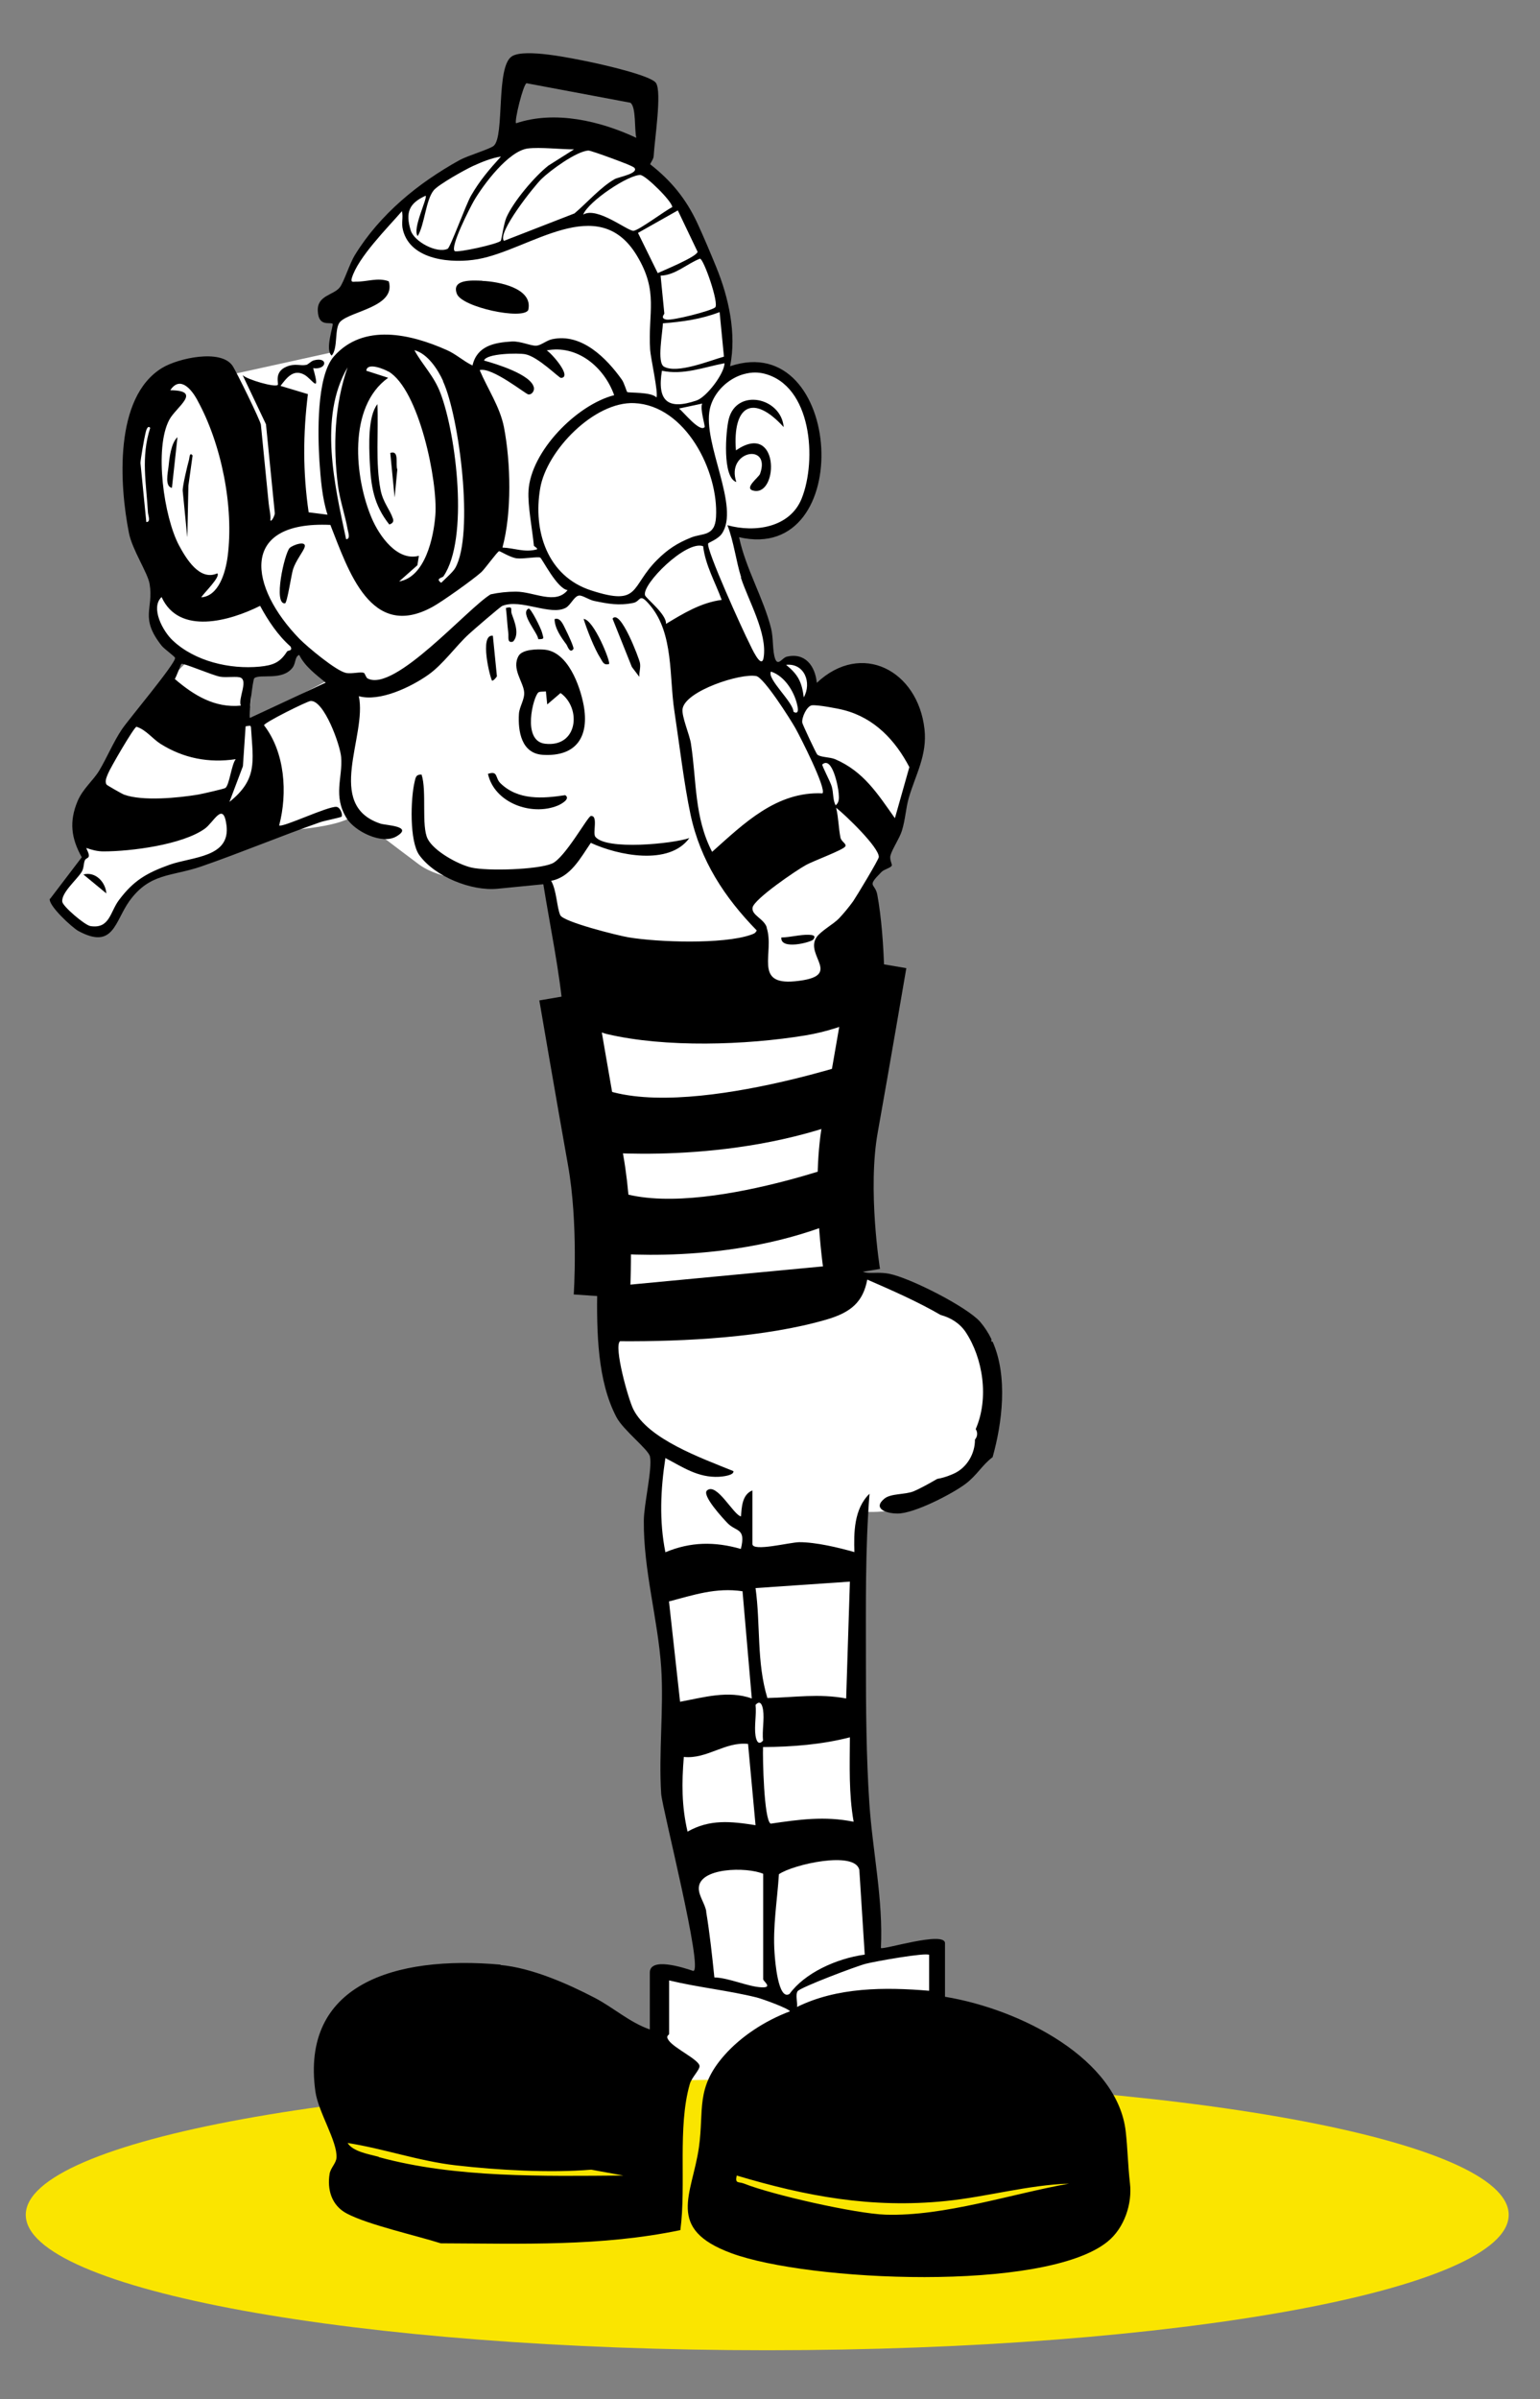 <svg width="192" height="299" viewBox="0 0 192 299" fill="none" xmlns="http://www.w3.org/2000/svg">
<rect x="0" y="0" width="192" height="299" fill="#808080" stroke="none"/>
<path d="M77.338 176.275C78.757 177.733 80.176 179.209 81.595 180.667C81.408 182.985 81.24 185.284 81.053 187.602C81.613 192.33 82.36 199.676 82.92 208.779C83.331 215.507 83.312 218.105 83.723 223.04C84.171 228.423 85.124 236.254 87.308 245.824C85.441 246.048 83.574 246.273 81.725 246.497C81.987 249.17 82.267 251.824 82.528 254.497C82.622 256.291 83.163 257.45 83.854 258.235C89.997 265.113 115.241 250.74 116.66 249.899C116.641 247.675 116.623 245.45 116.585 243.245C116.585 243.189 116.548 243.151 116.511 243.114C115.708 241.862 110.984 243.581 108.93 244.385C108.015 234.722 107.418 224.329 107.268 213.264C107.156 204.554 107.343 196.256 107.735 188.405C108.519 188.461 115.614 188.891 120.376 183.34C123.531 179.658 125.025 174.088 123.232 169.546C122.205 166.948 120.32 165.21 119.442 164.425C118.172 163.266 116.137 161.397 113.075 160.649C111.152 160.182 109.639 160.35 107.978 159.042C107.193 158.444 106.708 157.752 106.409 157.285C105.98 154.799 105.662 151.92 105.606 148.706C105.532 144.575 105.905 140.93 106.409 137.921C107.53 130.65 108.668 123.398 109.789 116.127C109.322 114.165 108.855 112.221 108.388 110.258C113 102.744 113.616 96.371 113.654 93.006C113.672 89.623 113.654 86.203 111.264 84.483C108.949 82.82 105.177 83.287 101.611 85.474C101.573 85.25 101.312 83.773 99.949 82.951C98.81 82.259 97.335 82.296 96.159 83.025C95.99 81.736 95.766 80.409 95.486 79.026C94.497 74.166 93.003 69.96 91.435 66.428C95.822 67.026 98.007 65.4 98.623 64.895C104.169 60.297 100.248 47.363 95.897 46.316C93.993 45.849 91.192 47.494 90.576 46.522C90.389 46.242 90.482 45.868 90.576 45.587C90.725 43.531 90.725 40.316 89.773 36.597C89.138 34.111 86.935 25.513 78.794 20.747C72.707 17.177 66.62 17.719 64.958 17.887C52.299 19.177 45.783 30.41 44.868 32.074C42.235 36.803 41.544 41.288 41.339 43.924C37.212 44.84 33.086 45.737 28.959 46.653C27.988 46.26 24.889 45.157 21.846 46.522C17.869 48.298 16.86 52.952 16.524 54.522C15.572 58.895 16.786 63.213 18.186 68.241C18.466 69.269 18.97 70.895 19.25 73.231C19.642 76.502 19.119 76.97 19.512 78.222C21.117 83.381 32.974 85.717 35.812 82.353C36.316 81.754 36.54 80.969 37.268 80.82C38.613 80.54 40.218 82.708 41.32 84.558C37.586 86.521 33.87 88.465 30.136 90.427C31.405 88.67 31.686 86.427 30.808 84.689C29.594 82.315 26.327 81.156 23.358 82.427C23.321 82.465 23.283 82.502 23.227 82.558C18.093 87.717 14.918 90.894 13.443 95.081C12.304 98.296 12.136 102.202 10.773 105.866C10.624 106.258 10.493 106.632 10.232 107.137C8.888 109.847 7.431 110.015 7.17 111.473C6.908 112.987 8.178 114.688 9.56 115.473C9.84 115.623 11.072 116.333 12.491 116.015C15.012 115.454 14.975 112.314 17.607 109.884C19.026 108.576 19.53 109.025 25.393 107.156C33.627 104.52 32.619 103.66 35.644 103.492C35.644 103.492 41.974 103.156 43.897 101.754C43.897 101.754 43.953 101.716 44.027 101.679C44.121 101.642 44.214 101.66 44.289 101.679C44.476 101.829 44.793 102.053 45.148 102.352C48.658 105.062 51.813 107.417 52.262 107.754C53.83 108.894 57.658 110.595 68.039 109.679C69.962 118.781 72.128 128.37 73.23 138.594C74.574 151.154 75.937 163.733 77.281 176.294L77.338 176.275Z" fill="white"/>
<path d="M95.655 292.907C44.6 292.907 3.212 285.35 3.212 276.029C3.212 266.707 44.6 259.151 95.655 259.151C146.709 259.151 188.098 266.707 188.098 276.029C188.098 285.35 146.709 292.907 95.655 292.907Z" fill="#FAE500"/>
<path d="M6.236 112.034L10.194 106.838C8.869 104.464 8.607 102.389 9.672 99.847C10.325 98.296 11.614 97.287 12.361 96.053C13.331 94.427 14.172 92.408 15.198 90.894C16.039 89.642 21.902 82.689 21.827 81.997C21.827 81.829 20.483 80.895 20.146 80.465C17.383 76.951 19.176 75.904 18.653 72.783C18.429 71.4 16.487 68.521 16.076 66.428C14.9 60.503 14.172 49.513 20.221 45.849C22.182 44.653 27.503 43.457 28.978 45.569C29.445 46.242 32.488 52.466 32.526 52.933L33.497 62.727C33.553 63.381 33.777 64.129 33.702 64.839C33.852 65.12 34.281 64.166 34.262 63.961L33.161 52.877L30.248 46.746C30.789 47.307 34.356 48.335 34.636 47.961C34.766 47.793 34.132 46.354 35.719 45.7C36.783 45.251 37.436 45.625 38.183 45.475C38.445 45.419 38.743 45.027 39.117 44.914C40.947 44.41 40.797 46.129 39.042 45.886C40.013 49.326 38.911 47.214 37.922 46.69C36.559 45.961 35.737 47.101 34.972 48.092L38.389 49.12C37.773 54.092 37.754 58.858 38.482 63.849L40.835 64.147C40.163 62.092 39.976 59.662 39.826 57.475C39.621 54.223 39.434 46.896 41.638 44.41C45.316 40.242 51.216 41.625 55.697 43.625C56.855 44.13 57.77 45.008 58.909 45.55C59.469 43.139 61.56 42.69 63.819 42.559C64.921 42.503 66.228 43.139 66.882 43.083C67.479 43.027 68.132 42.429 68.823 42.279C72.502 41.475 75.601 44.615 77.524 47.307C77.823 47.718 78.122 48.802 78.197 48.858C78.383 48.989 81.203 48.821 81.838 49.531C82.118 49.045 81.109 44.559 81.053 43.569C80.773 38.877 82.136 36.391 79.41 31.868C74.574 23.831 66.041 31.158 59.581 32.298C56.425 32.859 51.216 32.485 50.245 28.691C50.002 27.775 50.301 27.158 50.114 26.317C48.322 28.392 44.625 32.074 43.859 34.672C43.691 35.251 44.065 35.102 44.382 35.102C45.689 35.139 47.127 34.541 48.471 35.064C49.405 38.242 43.71 38.765 42.422 40.092C41.656 40.858 42.179 43.382 41.357 44.316C40.461 43.625 41.619 40.485 41.469 40.354C41.115 40.092 39.696 40.784 39.621 38.728C39.546 36.803 41.563 36.803 42.347 35.831C42.87 35.195 43.561 32.896 44.252 31.775C47.351 26.728 52.15 22.784 57.322 19.943C58.311 19.401 61.093 18.579 61.56 18.168C62.942 16.953 61.784 8.261 63.838 7.009C65.481 6 71.4 7.29 73.454 7.701C74.91 8 81.128 9.383 81.781 10.336C82.547 11.439 81.595 17.551 81.501 19.401C81.483 19.812 81.221 20.111 81.053 20.467C83.667 22.504 85.534 24.784 86.935 27.794C87.682 29.401 88.615 31.607 89.306 33.307C90.856 37.102 91.845 41.587 91.024 45.643C105.14 40.915 106.839 70.353 92.144 66.951C92.966 70.858 95.206 74.577 96.14 78.334C96.439 79.53 96.289 81.138 96.644 82.11C96.999 83.063 97.522 81.997 98.063 81.848C100.36 81.287 101.629 82.969 101.835 85.1C107.418 79.848 114.438 83.567 115.26 90.857C115.633 94.109 114.121 96.595 113.299 99.455C112.926 100.745 112.888 102.109 112.44 103.548C112.141 104.501 111.245 105.791 111.021 106.614C110.872 107.174 111.283 107.735 111.171 107.903C111.002 108.184 110.237 108.333 109.901 108.67C107.959 110.613 109.098 109.997 109.378 111.511C109.864 114.146 110.162 117.66 110.256 121.492C110.256 121.959 110.125 122.781 109.92 123.51C109.733 124.239 109.49 124.893 109.341 125.024C108.706 125.547 108.183 126.164 107.754 126.818C105.345 127.809 103.011 128.613 100.397 129.043C92.984 130.258 82.995 130.594 75.676 128.874C75.153 128.762 72.838 127.884 71.867 127.66C71.176 127.118 70.971 126.949 70.242 126.445C69.794 121.155 68.562 115.342 67.74 110.202L62.027 110.763C58.759 111.081 54.222 109.249 52.28 106.576C51.029 104.838 51.197 99.548 51.683 97.474C51.813 96.932 51.832 96.502 52.56 96.539C53.233 98.558 52.504 102.969 53.326 104.557C54.11 106.09 57.135 107.754 58.797 108.127C60.813 108.576 67.031 108.389 68.823 107.623C70.429 106.931 73.267 101.754 73.659 101.698C74.612 101.586 73.865 103.81 74.219 104.277C75.545 105.997 83.891 105.156 85.945 104.445C83.424 107.922 77.058 106.614 73.659 105.043C72.39 106.894 71.139 109.324 68.711 109.772C69.402 110.95 69.421 113.099 69.85 114.053C70.205 114.894 77.095 116.613 78.365 116.819C82.061 117.436 90.128 117.697 93.563 116.52C93.918 116.389 94.161 116.352 94.347 115.959C90.333 111.847 87.327 107.268 86.095 101.53C85.292 97.773 84.675 92.558 84.078 88.614C83.424 84.353 84.003 79.007 81.091 75.493C79.634 73.736 79.952 74.932 78.962 75.138C77.151 75.512 75.825 75.25 74.089 74.895C73.491 74.783 72.651 74.203 72.24 74.222C71.624 74.222 71.176 75.381 70.56 75.736C68.655 76.801 64.958 74.577 62.624 75.512C62.382 75.605 58.983 78.54 58.479 79.007C56.799 80.54 55.268 82.782 53.382 84.109C51.235 85.624 47.351 87.493 44.737 86.764C45.801 91.717 40.424 100.333 47.444 102.651C48.135 102.875 51.608 102.95 49.424 104.24C47.612 105.305 44.214 103.604 43.206 101.959C41.488 99.156 42.739 96.932 42.534 94.371C42.422 92.857 40.405 87.25 38.725 87.362C38.314 87.38 32.899 90.072 32.918 90.39C35.532 93.773 35.868 98.838 34.804 102.875C35.27 103.156 40.909 100.445 41.955 100.558C42.422 100.614 42.758 101.511 42.59 101.773C42.515 101.885 40.386 102.296 39.938 102.464C34.972 104.202 30.08 106.258 25.113 107.978C21.379 109.268 18.709 108.744 16.132 112.296C14.302 114.856 14.153 118.389 9.784 116.034C8.981 115.604 5.919 112.763 6.218 111.978L6.236 112.034ZM18.13 54.017C17.999 54.522 17.495 57.4 17.514 57.718L18.242 65.063C18.821 65.063 18.485 64.297 18.447 63.886C18.242 60.222 17.551 56.989 18.727 53.325C18.373 52.895 18.167 53.83 18.13 54.036V54.017ZM17.01 90.577C16.674 90.67 13.723 95.754 13.481 96.389C13.313 96.801 13.014 97.399 13.294 97.791C13.369 97.885 15.236 98.95 15.441 99.025C17.775 99.885 22.256 99.436 24.721 99.025C25.244 98.931 27.951 98.315 28.101 98.203C28.605 97.829 28.848 95.305 29.389 94.614C26.028 95.118 22.873 94.502 20.016 92.707C18.989 92.053 18.205 90.95 17.028 90.577H17.01ZM21.808 84.633C24.161 86.651 26.775 88.259 30.024 87.941C29.669 87.063 30.92 84.913 30.024 84.465C29.594 84.24 28.231 84.483 27.428 84.334C26.439 84.147 22.798 82.577 22.611 82.745C22.537 82.82 21.995 84.315 21.79 84.633H21.808ZM24.59 49.83C23.843 48.484 22.443 46.802 21.23 48.634C25.3 48.671 21.958 50.727 21.117 52.297C19.194 55.867 20.445 64.447 22.312 67.96C23.209 69.624 24.889 72.446 27.092 71.456C27.541 71.886 25.375 73.942 25.095 74.446C27.279 74.278 28.119 71.344 28.381 69.362C29.184 63.194 27.615 55.307 24.59 49.849V49.83ZM32.414 75.512C28.679 77.381 22.331 79.213 20.146 74.409C18.727 75.736 20.296 78.67 21.547 79.829C24.31 82.427 28.661 83.437 32.376 83.082C34.075 82.913 34.916 82.558 35.775 81.212C35.905 81.007 36.522 81.175 36.223 80.577C34.654 79.194 33.422 77.343 32.432 75.512H32.414ZM43.355 66.035C43.038 64.241 42.384 62.372 42.142 60.559C41.507 55.606 41.694 50.484 43.337 45.774C39.696 51.998 41.731 60.503 43.15 67.194C43.71 67.213 43.43 66.391 43.355 66.035ZM48.434 46.316C47.967 46.036 45.764 45.083 45.671 46.204L48.397 47.083C43.337 50.69 44.196 59.531 46.343 64.577C47.295 66.802 49.517 69.979 52.224 69.269L52.038 70.446L49.76 72.465C53.008 71.923 54.073 66.97 54.278 64.185C54.596 60.035 52.262 48.559 48.434 46.298V46.316ZM55.249 47.494C54.577 46.017 53.307 44.073 51.664 43.644C52.728 45.569 54.092 46.821 54.913 48.989C56.892 54.185 58.479 67.157 55.286 71.829C55.156 72.016 54.222 72.091 55.006 72.633C55.455 72.185 56.5 71.269 56.761 70.783C59.133 66.596 57.266 51.924 55.23 47.513L55.249 47.494ZM68.132 43.662C68.599 43.83 71.437 47.008 69.944 47.101C69.682 47.101 67.087 44.447 65.481 44.148C64.604 43.98 60.627 44.036 60.346 44.933C61.766 45.326 66.265 46.671 66.564 48.316C66.639 48.746 66.284 49.213 65.873 49.157C65.537 49.12 61.317 45.7 59.805 46.129C60.795 48.466 62.326 50.69 62.83 53.232C63.689 57.699 63.819 63.905 62.643 68.241C64.118 68.297 65.425 68.895 66.938 68.465C67.087 68.334 66.564 68.073 66.564 68.017C66.377 66.035 65.78 62.989 65.892 61.176C66.172 56.241 71.904 50.447 76.572 49.251C75.34 45.774 71.979 42.915 68.114 43.681L68.132 43.662ZM62.83 30.018L71.624 26.597C73.192 25.27 74.873 23.326 76.647 22.317C77.114 22.055 79.821 21.607 79.037 20.84C78.813 20.635 73.753 18.766 73.379 18.766C71.923 18.803 68.581 21.252 67.498 22.317C66.564 23.233 61.934 29.046 62.83 30.018ZM58.965 20.691C57.956 21.158 54.67 22.99 54.073 23.719C53.083 24.915 52.934 28.037 52.075 29.42C51.365 28.56 53.345 24.653 53.065 24.392C51.011 25.326 50.525 26.466 51.197 28.691C51.627 30.13 54.484 31.625 55.809 31.008C56.145 30.859 58.069 25.532 58.722 24.392C59.824 22.485 60.981 21.14 62.456 19.513C61.299 19.682 60.029 20.205 58.965 20.691ZM59.096 25.009C58.61 25.85 56.089 30.765 56.687 31.289C56.986 31.532 62.158 30.41 62.438 29.999C62.531 29.887 62.792 27.924 63.129 27.121C63.987 25.139 66.657 21.981 68.375 20.635L71.568 18.616C69.925 18.616 67.33 18.317 65.817 18.504C63.409 18.803 60.29 22.971 59.096 25.009ZM78.589 12.803L65.649 10.373C65.238 10.486 64.099 15.102 64.342 15.364C69.178 13.738 74.817 15.065 79.335 17.177C79.074 16.186 79.335 13.308 78.589 12.803ZM79.914 21.812C78.458 21.682 73.361 25.083 72.707 26.747C74.444 25.7 78.234 28.803 78.981 28.765C79.653 28.709 82.902 26.261 83.817 25.812C83.798 25.083 80.549 21.906 79.896 21.831L79.914 21.812ZM84.507 26.224L79.541 29.027L82.005 34.036C82.771 33.681 86.879 31.999 86.972 31.382L84.507 26.224ZM87.252 32.242C85.609 32.896 84.19 34.298 82.36 34.354L82.827 39.083C82.827 39.158 82.267 39.7 83.107 39.831C83.891 39.961 88.597 38.765 89.157 38.317C89.698 37.868 87.719 32.223 87.271 32.242H87.252ZM89.717 38.896C87.383 39.793 85.142 40.092 82.64 40.298C82.64 41.363 81.856 45.195 82.79 45.7C84.451 46.615 88.503 44.933 90.258 44.447L89.717 38.896ZM82.528 46.185C81.912 49.905 83.182 51.176 86.86 49.905C88.093 49.475 90.296 46.597 90.333 45.27C87.756 45.756 85.198 46.784 82.528 46.204V46.185ZM87.551 50.297L84.657 50.914C85.198 51.325 87.252 53.924 87.85 53.232C87.943 53.12 87.234 50.896 87.551 50.297ZM92.406 71.96C91.771 69.96 91.491 67.493 90.688 65.456C94.123 66.409 98.493 65.755 99.949 62.129C101.853 57.381 101.237 48.036 95.244 46.559C92.331 45.849 89.138 48.111 88.503 50.952C87.551 55.232 92.331 63.213 89.978 66.54C89.511 67.194 88.354 67.624 88.298 67.718C87.943 68.316 92.686 78.745 93.433 80.184C93.582 80.465 94.945 83.605 95.206 81.941C95.692 78.913 93.283 74.82 92.368 71.979L92.406 71.96ZM96.121 83.698C95.58 84.596 98.885 87.474 98.922 88.689C99.258 88.951 99.557 88.838 99.463 88.222C99.183 86.427 97.914 84.278 96.121 83.698ZM98.007 82.857C99.501 84.072 99.968 84.988 100.21 86.913C101.237 85.082 100.285 82.614 98.007 82.857ZM111.581 101.941L113.374 95.605C111.637 92.278 109.042 89.493 105.233 88.502C104.467 88.296 101.853 87.81 101.219 87.904C100.584 87.997 99.93 89.436 100.024 90.072C100.061 90.296 101.741 93.885 101.891 94.034C102.264 94.39 103.422 94.334 104.113 94.614C107.679 96.147 109.415 98.931 111.563 101.959L111.581 101.941ZM103.702 98.034C103.926 98.819 103.814 99.698 104.187 100.371C104.673 99.96 104.598 99.418 104.561 98.857C104.505 98.053 103.758 94.203 102.526 95.268C102.414 95.362 103.534 97.418 103.702 98.034ZM95.58 115.604C96.607 118.707 93.881 122.8 99.109 122.295C105.308 121.697 100.266 119.118 101.797 116.819C102.32 116.034 103.945 115.155 104.598 114.464C105.158 113.884 105.905 112.968 106.372 112.314C106.783 111.716 109.546 107.137 109.565 106.819C109.639 105.642 105.382 101.548 104.243 100.67C104.542 101.866 104.542 103.193 104.785 104.389C104.897 104.913 105.588 105.156 105.382 105.492C105.14 105.922 101.387 107.305 100.509 107.791C99.333 108.427 93.993 112.053 93.825 113.118C93.675 114.071 95.244 114.482 95.598 115.585L95.58 115.604ZM86.151 92.745C86.86 97.343 86.543 101.847 88.783 106.165C92.742 102.632 96.812 98.614 102.544 98.875C103.048 98.259 99.762 91.81 99.165 90.745C98.53 89.623 95.262 84.465 94.291 84.259C92.331 83.867 85.497 86.091 85.105 88.315C84.937 89.25 85.983 91.549 86.151 92.726V92.745ZM80.418 74.185C80.549 74.596 83.126 76.558 83.032 77.755C85.198 76.446 87.402 75.1 89.978 74.764C89.175 72.558 87.943 70.446 87.663 68.073C85.553 67.288 80.008 72.82 80.418 74.185ZM73.715 73.587C79.877 75.586 78.551 73.138 81.912 69.792C83.238 68.465 84.414 67.699 86.169 66.989C87.551 66.428 89.138 66.895 89.269 64.447C89.605 58.727 85.46 50.522 79.074 50.241C74.107 50.017 68.151 56.129 67.348 60.858C66.433 66.185 68.245 71.829 73.715 73.587ZM43.113 83.867C43.878 84.016 44.98 83.68 45.372 83.867C45.521 83.941 45.615 84.446 45.839 84.558C49.2 86.315 58.274 75.829 61.168 74.073C62.195 73.848 63.259 73.736 64.323 73.736C66.564 73.736 69.253 75.418 70.765 73.549C69.439 73.362 67.591 69.605 67.348 69.493C67.05 69.344 65.238 69.68 64.436 69.587C63.633 69.493 62.344 68.671 62.232 68.689C62.027 68.708 60.477 70.876 60.01 71.306C59.002 72.222 55.137 74.97 53.942 75.624C46.212 79.885 43.43 71.082 41.189 65.418C29.688 64.895 31.107 73.231 37.343 79.624C38.314 80.614 41.936 83.642 43.15 83.867H43.113ZM40.611 85.082C39.397 84.072 38.034 83.082 37.306 81.624C36.746 81.811 36.895 82.652 36.484 83.194C35.215 84.895 32.432 83.941 31.704 84.521C31.517 84.67 30.976 89.268 31.163 89.474L40.592 85.082H40.611ZM31.312 90.95C31.275 90.296 31.275 90.446 30.621 90.52L30.285 95.492L28.605 99.941C32.115 97.137 31.555 94.894 31.312 90.95ZM7.767 112.389C7.842 112.968 10.568 115.305 11.277 115.417C13.686 115.791 13.723 113.641 14.825 112.183C16.655 109.735 18.279 108.8 21.136 107.772C23.956 106.763 28.791 106.894 28.231 102.801C27.82 99.791 26.644 102.501 25.524 103.286C22.723 105.286 16.319 106.109 12.902 106.109C12.136 106.109 11.427 105.922 10.717 105.66C11.539 107.174 10.736 106.763 10.568 107.249C10.4 107.698 10.475 108.184 10.176 108.67C9.578 109.641 7.618 111.268 7.767 112.389Z" fill="black"/>
<path d="M67.946 80.969C67.012 80.876 65.145 80.913 64.66 81.736C63.745 83.343 65.239 84.951 65.35 86.259C65.425 87.175 64.753 88.072 64.697 88.969C64.566 91.156 65.014 93.904 67.666 94.072C71.904 94.334 73.491 91.754 72.763 87.866C72.296 85.418 70.803 81.269 67.927 80.969H67.946ZM67.124 86.296C67.33 86.147 67.759 86.222 68.058 86.165L68.226 87.792L69.888 86.371C72.52 88.259 72.054 93.175 67.946 92.689C65.014 92.334 66.508 86.764 67.124 86.296Z" fill="black"/>
<path d="M60.832 96.427C61.616 100.053 66.246 101.735 69.514 100.408C69.981 100.221 71.176 99.548 70.466 99.1C67.647 99.53 64.603 99.754 62.4 97.623C61.691 96.932 62.139 96.016 60.832 96.446V96.427Z" fill="black"/>
<path d="M76.367 77.1L78.775 83.119L79.709 84.353C79.672 83.773 79.896 83.212 79.784 82.614C79.69 82.091 77.338 75.811 76.367 77.1Z" fill="black"/>
<path d="M75.937 82.745C76.143 82.483 74.033 77.213 72.763 77.138C73.193 78.521 74.108 80.857 74.873 82.053C75.153 82.502 75.265 82.951 75.956 82.745H75.937Z" fill="black"/>
<path d="M61.448 79.231C59.712 78.988 61.131 84.614 61.355 84.838C61.56 84.838 61.952 84.334 61.952 84.278L61.448 79.231Z" fill="black"/>
<path d="M63.072 75.773C63.203 76.801 63.24 77.848 63.371 78.876C63.446 79.381 63.184 80.203 63.969 79.96C64.809 79.044 64.155 77.493 63.801 76.502C63.614 75.979 64.043 75.512 63.072 75.773Z" fill="black"/>
<path d="M69.141 77.156C69.159 78.297 69.944 79.418 70.616 80.315C70.746 80.484 71.045 81.53 71.493 80.876C71.605 80.727 70.765 78.932 70.56 78.54C70.298 78.054 69.906 76.876 69.159 77.156H69.141Z" fill="black"/>
<path d="M67.087 79.661C67.964 79.661 67.74 79.549 67.591 78.876C67.479 78.371 66.153 75.699 65.892 75.848C64.771 76.427 67.124 78.951 67.105 79.68L67.087 79.661Z" fill="black"/>
<path d="M60.123 34.99C58.834 34.934 56.239 34.784 56.967 36.634C57.621 38.298 65.145 39.887 65.855 38.653C66.527 35.905 62.12 35.083 60.123 35.008V34.99Z" fill="black"/>
<path d="M36.092 68.316C35.438 69.101 34.057 75.343 35.532 75.194C35.812 75.156 36.316 71.624 36.54 70.932C36.876 69.886 37.81 68.727 37.978 68.204C38.258 67.288 36.428 67.942 36.092 68.316Z" fill="black"/>
<path d="M91.808 60.092C90.445 56.166 96.177 55.12 94.758 59.064C94.59 59.512 92.555 60.951 94.067 61.176C97.092 61.643 97.148 52.428 91.752 56.129C91.323 50.559 93.862 49.008 97.709 53.232C97.391 49.513 91.827 48.335 90.856 52.241C90.483 53.737 90.034 59.531 91.808 60.073V60.092Z" fill="black"/>
<path d="M48.546 65.362C48.901 65.25 49.125 65.045 48.994 64.652C48.602 63.475 47.762 62.652 47.444 61.045C46.791 57.624 47.202 53.83 47.052 50.372C45.857 51.886 46.007 55.55 46.1 57.531C46.249 60.615 46.586 62.914 48.546 65.381V65.362Z" fill="black"/>
<path d="M48.658 56.447L49.2 61.998L49.536 58.522C49.274 57.849 49.834 56.073 48.658 56.447Z" fill="black"/>
<path d="M97.41 116.837C97.279 118.445 101.107 117.436 101.387 117.099C101.797 116.576 101.293 116.52 100.845 116.501C99.762 116.464 98.53 116.819 97.41 116.837Z" fill="black"/>
<path d="M23.358 66.858L23.489 60.522L24.012 56.765C23.62 56.279 23.638 57.064 23.564 57.307C23.358 58.036 22.742 60.615 22.779 61.176L23.34 66.876L23.358 66.858Z" fill="black"/>
<path d="M21.435 60.802L22.125 54.484C21.304 55.251 21.117 57.12 21.005 58.204C20.93 58.914 20.52 60.634 21.435 60.802Z" fill="black"/>
<path d="M10.4 108.987L13.257 111.342C13.164 109.94 11.894 108.576 10.4 108.987Z" fill="black"/>
<path d="M62.363 244.89C66.284 245.245 70.766 247.226 74.108 248.964C76.516 250.216 78.458 252.03 81.016 252.927V245.843C81.016 243.88 85.143 245.189 86.431 245.637C87.738 245.637 82.566 225.357 82.435 223.582C82.099 218.46 82.771 212.947 82.435 207.807C82.024 201.788 80.213 195.695 80.269 189.527C80.269 187.508 81.352 183.06 81.035 181.527C80.848 180.63 77.693 178.237 76.852 176.611C74.5 172.125 74.369 166.182 74.462 160.406H77.114V160.238L104.58 157.64C104.542 157.509 104.505 157.378 104.468 157.247H106.671C107.306 159.341 108.669 158.332 110.835 158.743C113.449 159.247 120.6 162.892 122.206 164.743C122.766 165.397 123.233 166.126 123.606 166.892V167.21H123.755C125.697 171.583 124.932 177.415 123.755 181.602C122.392 182.63 121.851 183.826 120.357 184.948C118.714 186.181 113.99 188.63 111.918 188.63C110.443 188.63 108.781 187.994 110.256 186.779C111.059 186.106 112.833 186.293 113.897 185.863C114.457 185.639 115.633 185.022 116.847 184.312C117.407 184.219 117.986 184.05 118.565 183.807C118.639 183.77 118.714 183.751 118.789 183.714C120.581 182.966 121.571 181.116 121.552 179.415C121.87 179.041 121.926 178.536 121.646 178.107C123.326 174.256 122.56 169.284 120.395 166.014C119.666 164.929 118.546 164.219 117.276 163.883C114.382 162.201 111.245 160.836 108.127 159.472C107.605 162.238 106.129 163.546 103.086 164.443C95.412 166.686 85.329 167.21 77.3 167.154C76.498 167.827 78.346 174.443 78.962 175.639C80.811 179.359 87.383 181.695 91.435 183.34C91.566 183.882 89.997 184.032 89.642 184.05C87.028 184.181 85.143 182.854 82.958 181.714C82.361 185.583 82.174 189.564 82.958 193.452C86.114 192.144 89.082 192.106 92.368 193.041C93.022 190.368 91.79 190.947 90.707 189.826C90.165 189.265 87.458 186.349 88.149 185.751C89.362 184.705 91.454 188.835 92.387 188.985C92.462 187.938 92.499 186.256 93.806 185.751V192.424C93.806 193.433 98.493 192.2 99.669 192.2C101.742 192.2 104.542 192.872 106.522 193.433C106.447 191.078 106.447 188.05 108.407 186.162C107.866 193.115 107.959 200.05 107.959 207.003C107.959 212.834 107.997 218.89 108.389 224.797C108.8 230.797 110.125 236.759 109.826 242.777C110.107 243.039 117.818 240.609 117.818 242.179V248.852C127.322 250.422 139.346 256.628 140.354 265.674C140.597 267.842 140.616 269.786 140.877 272.104C141.176 274.608 140.205 277.674 138.058 279.393C130.216 285.692 100.752 284.346 91.192 280.814C82.921 277.767 86.3 273.524 87.141 267.599C87.794 262.945 86.692 260.254 90.296 256.16C92.368 253.805 95.356 251.843 98.493 250.665C98.287 250.291 95.038 249.114 94.366 248.946C90.837 248.067 86.972 247.675 83.425 246.815V253.487C83.425 253.637 82.939 253.693 83.369 254.291C84.078 255.3 87.215 256.721 87.215 257.506C87.215 257.992 86.225 258.927 86.001 259.73C84.452 265.113 85.572 272.309 84.825 277.935C74.948 279.991 65.071 279.617 54.951 279.58C51.833 278.589 45.932 277.281 43.262 275.879C41.283 274.851 40.779 272.795 41.096 270.907C41.227 270.16 41.918 269.599 41.955 268.889C42.067 266.87 39.677 263.207 39.322 260.665C37.474 247.375 49.088 243.656 62.438 244.852L62.363 244.89ZM92.574 198.312C89.213 197.826 86.506 198.779 83.406 199.583L84.788 212.087C87.719 211.545 90.781 210.629 93.731 211.676L92.574 198.312ZM93.265 217.339C90.371 217.04 88.149 219.264 85.255 218.965C84.993 222.199 84.975 225.077 85.721 228.273C88.485 226.703 91.118 226.984 94.198 227.47L93.265 217.358V217.339ZM94.198 216.33C94.292 216.928 94.553 217.582 95.132 216.928C95.001 215.694 95.319 214.274 95.132 213.077C95.038 212.479 94.777 211.825 94.198 212.479C94.329 213.713 94.012 215.133 94.198 216.33ZM94.198 197.919C94.833 202.48 94.31 207.152 95.673 211.62C99.09 211.545 102.059 211.04 105.495 211.676L105.961 197.115L94.198 197.919ZM115.857 243.637C115.465 243.301 109.005 244.46 107.941 244.74C106.764 245.039 99.8 247.675 99.445 248.16C99.146 248.59 99.445 249.562 99.37 250.123C104.374 247.656 110.275 247.637 115.839 248.104V243.656L115.857 243.637ZM91.846 271.15C91.622 272.197 92.07 271.861 92.779 272.141C96.234 273.524 106.708 275.898 110.424 276.01C117.743 276.234 126.108 273.412 133.278 272.141C128.143 272.309 123.065 273.786 117.911 274.309C108.669 275.244 100.547 273.73 91.846 271.132V271.15ZM96.57 243.432C96.626 244.273 96.999 249.394 98.437 248.497C100.304 245.918 104.244 244.086 107.81 243.6L107.138 233.058C106.652 230.61 98.885 232.348 97.111 233.581C96.906 236.871 96.327 240.105 96.57 243.432ZM96.066 227.283C99.65 226.759 102.806 226.311 106.428 227.04C105.812 223.563 105.943 220.049 105.961 216.517C102.507 217.414 98.773 217.713 95.132 217.732C95.076 219.059 95.244 226.778 96.066 227.264V227.283ZM88.037 238.217C88.485 240.927 88.784 243.712 89.064 246.441C90.912 246.497 93.246 247.6 94.927 247.675C96.42 247.749 95.151 246.927 95.151 246.665V233.525C93.059 232.647 87.141 232.74 87.122 235.338C87.122 236.292 87.887 237.245 88.055 238.217H88.037ZM47.221 268.833C56.762 271.449 67.797 271.206 77.711 271.132L73.716 270.403C68.506 270.833 62.027 270.459 56.818 269.861C52.225 269.337 47.874 267.786 43.337 267.076C43.99 268.141 45.932 268.459 47.202 268.795L47.221 268.833Z" fill="black"/>
<path d="M109.546 120.071C109.546 120.071 107.38 132.744 105.98 140.556C104.58 148.369 106.26 158.705 106.26 158.705" stroke="black" stroke-width="7" stroke-miterlimit="10"/>
<path d="M70.691 124.09C70.691 124.09 72.857 136.762 74.257 144.575C75.657 152.388 75.022 161.565 75.022 161.565" stroke="black" stroke-width="7" stroke-miterlimit="10"/>
<path d="M107.362 132.089C107.362 132.089 81.184 141.005 72.539 134.314C73.286 139.715 73.809 143.51 73.809 143.51C73.809 143.51 90.968 145.397 106.372 139.323C106.988 134.893 107.38 132.089 107.38 132.089H107.362Z" fill="black"/>
<path d="M105.98 144.687C105.98 144.687 82.043 153.603 74.126 146.911C74.798 152.313 75.284 156.107 75.284 156.107C75.284 156.107 90.987 157.995 105.065 151.92C105.625 147.491 105.98 144.687 105.98 144.687Z" fill="black"/>
</svg>
